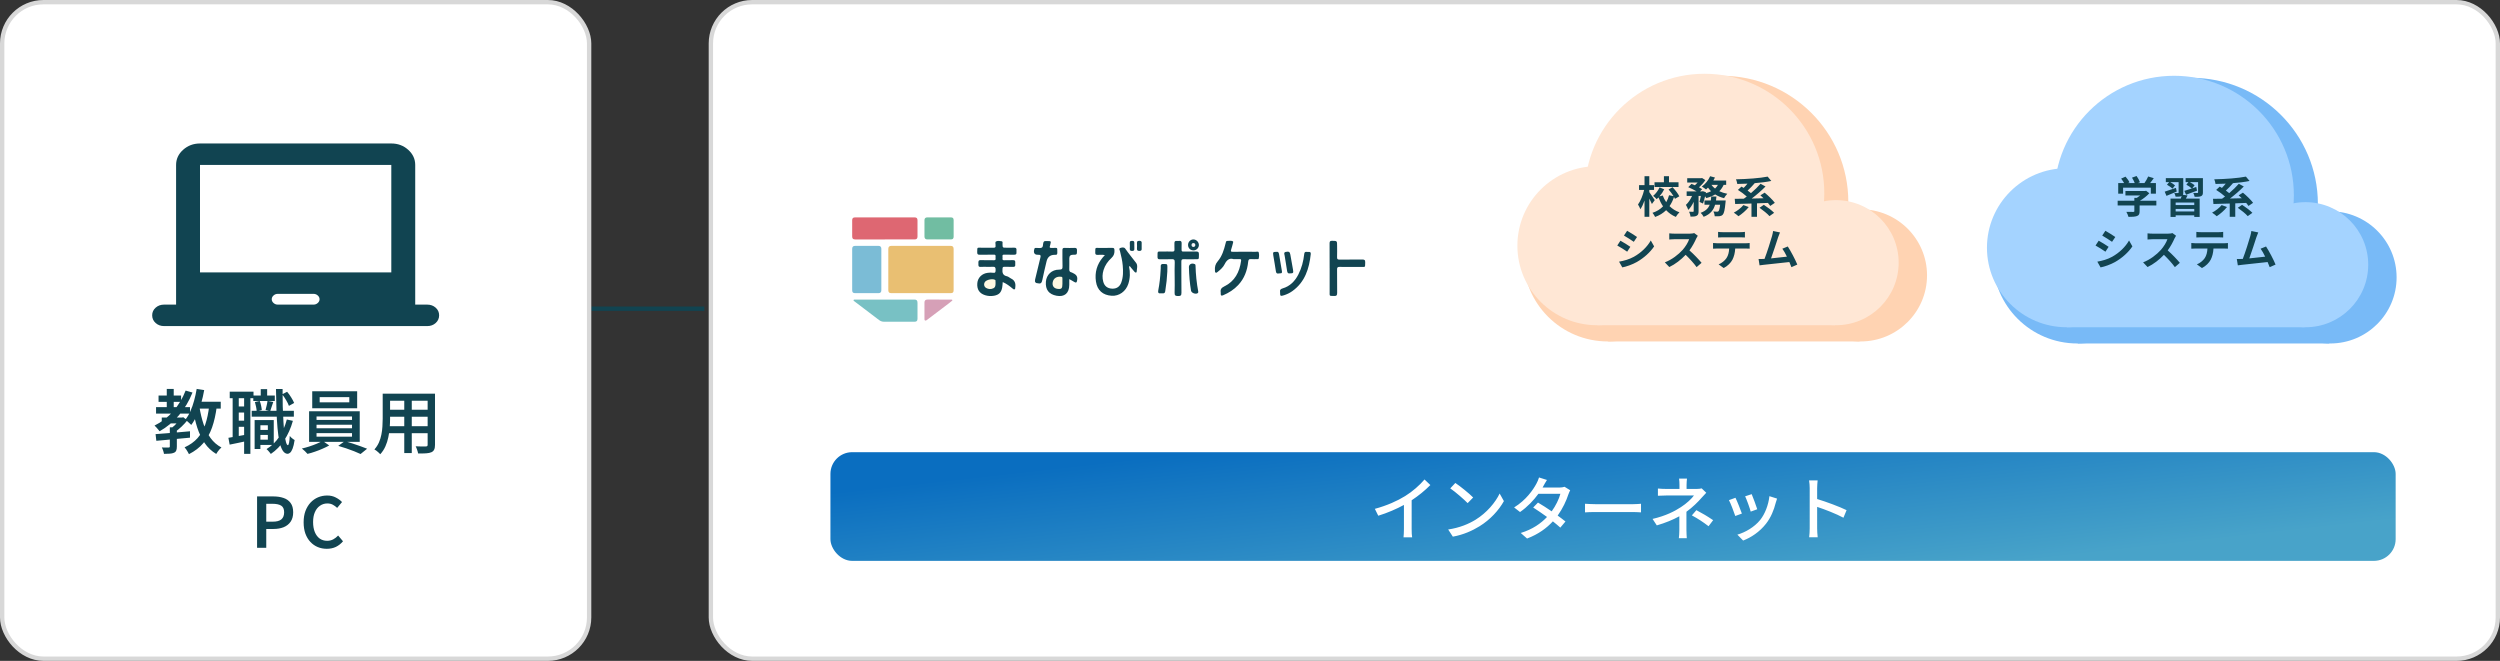 <svg width="575" height="152" viewBox="0 0 575 152" fill="none" xmlns="http://www.w3.org/2000/svg">
<rect x="0" y="0" width="575" height="152" fill="#333333" stroke="none"/>
<path d="M136 71H162" stroke="#114451"/>
<rect x="0.5" y="0.5" width="135" height="151" rx="9.5" fill="white" stroke="#D8D8D8"/>
<path d="M37.75 75C36.971 75 36.318 74.763 35.792 74.288C35.266 73.814 35.002 73.228 35 72.529C34.998 71.831 35.262 71.245 35.792 70.77C36.322 70.296 36.974 70.059 37.75 70.059H40.5V37.941C40.5 36.582 41.039 35.419 42.117 34.453C43.195 33.486 44.489 33.002 46 33H90C91.513 33 92.808 33.484 93.886 34.453C94.964 35.421 95.502 36.584 95.5 37.941V70.059H98.25C99.029 70.059 99.683 70.296 100.211 70.77C100.739 71.245 101.002 71.831 101 72.529C100.998 73.228 100.734 73.815 100.208 74.291C99.682 74.767 99.029 75.003 98.25 75H37.75ZM63.875 70.059H72.125C72.492 70.059 72.812 69.935 73.088 69.688C73.362 69.441 73.5 69.153 73.5 68.823C73.5 68.494 73.362 68.206 73.088 67.959C72.812 67.712 72.492 67.588 72.125 67.588H63.875C63.508 67.588 63.188 67.712 62.913 67.959C62.638 68.206 62.5 68.494 62.5 68.823C62.5 69.153 62.638 69.441 62.913 69.688C63.188 69.935 63.508 70.059 63.875 70.059ZM46 62.647H90V37.941H46V62.647Z" fill="#114451"/>
<path d="M37.204 96.04H41.828V97.384H37.204V96.04ZM36.468 90.968H41.652V92.424H36.468V90.968ZM35.892 93.64H43.7V95.128H35.892V93.64ZM38.356 89.448H39.956V94.392H38.356V89.448ZM42.692 89.832L44.276 90.28C43.487 92.264 42.441 94.013 41.14 95.528C39.849 97.032 38.372 98.253 36.708 99.192C36.633 99.075 36.521 98.936 36.372 98.776C36.233 98.605 36.089 98.44 35.94 98.28C35.791 98.12 35.657 97.987 35.54 97.88C37.183 97.069 38.612 95.976 39.828 94.6C41.044 93.213 41.999 91.624 42.692 89.832ZM39.06 98.28H40.676V102.728C40.676 103.112 40.628 103.411 40.532 103.624C40.447 103.848 40.271 104.019 40.004 104.136C39.737 104.253 39.417 104.323 39.044 104.344C38.671 104.376 38.228 104.392 37.716 104.392C37.684 104.168 37.62 103.917 37.524 103.64C37.439 103.363 37.337 103.123 37.22 102.92C37.561 102.931 37.881 102.936 38.18 102.936C38.489 102.936 38.692 102.936 38.788 102.936C38.905 102.925 38.98 102.904 39.012 102.872C39.044 102.84 39.06 102.781 39.06 102.696V98.28ZM41.476 96.04H41.828L42.148 95.96L43.092 96.68C42.708 97.16 42.26 97.645 41.748 98.136C41.236 98.616 40.74 99.021 40.26 99.352C40.164 99.213 40.031 99.059 39.86 98.888C39.689 98.717 39.545 98.579 39.428 98.472C39.684 98.28 39.94 98.061 40.196 97.816C40.452 97.56 40.692 97.299 40.916 97.032C41.151 96.765 41.337 96.525 41.476 96.312V96.04ZM35.78 99.848C36.452 99.795 37.22 99.736 38.084 99.672C38.948 99.597 39.86 99.523 40.82 99.448C41.78 99.363 42.74 99.277 43.7 99.192V100.664C42.783 100.749 41.86 100.835 40.932 100.92C40.004 101.005 39.113 101.091 38.26 101.176C37.417 101.251 36.649 101.32 35.956 101.384L35.78 99.848ZM44.948 92.392H50.772V93.976H44.948V92.392ZM45.236 89.448L46.964 89.72C46.783 90.765 46.548 91.784 46.26 92.776C45.983 93.757 45.652 94.675 45.268 95.528C44.895 96.371 44.468 97.107 43.988 97.736C43.892 97.629 43.759 97.501 43.588 97.352C43.428 97.192 43.257 97.037 43.076 96.888C42.895 96.739 42.74 96.621 42.612 96.536C43.06 95.992 43.449 95.347 43.78 94.6C44.121 93.843 44.409 93.027 44.644 92.152C44.889 91.267 45.087 90.365 45.236 89.448ZM48.116 93.336L49.86 93.496C49.625 95.32 49.263 96.931 48.772 98.328C48.281 99.715 47.609 100.915 46.756 101.928C45.903 102.931 44.804 103.773 43.46 104.456C43.396 104.317 43.305 104.147 43.188 103.944C43.071 103.752 42.948 103.555 42.82 103.352C42.692 103.16 42.569 103.005 42.452 102.888C43.679 102.333 44.676 101.624 45.444 100.76C46.212 99.885 46.804 98.835 47.22 97.608C47.636 96.371 47.935 94.947 48.116 93.336ZM45.876 93.64C46.1 95.037 46.415 96.344 46.82 97.56C47.236 98.776 47.775 99.843 48.436 100.76C49.108 101.677 49.94 102.397 50.932 102.92C50.804 103.027 50.66 103.165 50.5 103.336C50.351 103.517 50.207 103.699 50.068 103.88C49.929 104.072 49.817 104.248 49.732 104.408C48.665 103.768 47.78 102.936 47.076 101.912C46.372 100.877 45.801 99.688 45.364 98.344C44.937 96.989 44.591 95.507 44.324 93.896L45.876 93.64ZM59.22 98.888H62.212V100.04H59.22V98.888ZM58.26 90.968H63.204V92.232H58.26V90.968ZM57.892 94.488H67.588V95.832H57.892V94.488ZM59.572 96.616H62.964V102.328H59.572V101.128H61.604V97.816H59.572V96.616ZM58.564 96.616H59.892V103.272H58.564V96.616ZM59.972 89.496H61.444V91.832H59.972V89.496ZM65.972 96.488L67.364 96.792C66.895 98.477 66.233 99.965 65.38 101.256C64.527 102.536 63.497 103.587 62.292 104.408C62.239 104.312 62.148 104.195 62.02 104.056C61.903 103.917 61.78 103.773 61.652 103.624C61.524 103.485 61.407 103.373 61.3 103.288C62.463 102.584 63.433 101.651 64.212 100.488C64.991 99.325 65.577 97.992 65.972 96.488ZM58.628 92.472L59.732 92.216C59.871 92.536 59.977 92.893 60.052 93.288C60.137 93.683 60.191 94.024 60.212 94.312L59.028 94.6C59.028 94.312 58.985 93.971 58.9 93.576C58.825 93.181 58.735 92.813 58.628 92.472ZM64.9 90.696L66.036 90.104C66.367 90.488 66.681 90.925 66.98 91.416C67.279 91.896 67.503 92.317 67.652 92.68L66.452 93.352C66.324 92.979 66.111 92.541 65.812 92.04C65.524 91.539 65.22 91.091 64.9 90.696ZM61.524 92.2L62.852 92.456C62.724 92.829 62.596 93.208 62.468 93.592C62.351 93.965 62.244 94.285 62.148 94.552L61.076 94.296C61.161 93.997 61.247 93.651 61.332 93.256C61.428 92.861 61.492 92.509 61.524 92.2ZM52.836 90.088H58.308V91.592H52.836V90.088ZM54.18 93.48H57.012V94.888H54.18V93.48ZM54.18 96.76H57.012V98.168H54.18V96.76ZM53.508 90.888H54.916V100.984H53.508V90.888ZM56.148 90.872H57.588V104.392H56.148V90.872ZM52.532 100.696C53.097 100.6 53.769 100.483 54.548 100.344C55.327 100.205 56.121 100.061 56.932 99.912L57.06 101.368C56.324 101.528 55.588 101.688 54.852 101.848C54.116 101.997 53.439 102.136 52.82 102.264L52.532 100.696ZM63.476 89.464H64.996C64.985 90.84 64.996 92.163 65.028 93.432C65.071 94.701 65.124 95.88 65.188 96.968C65.252 98.045 65.332 98.989 65.428 99.8C65.535 100.611 65.652 101.245 65.78 101.704C65.908 102.152 66.052 102.381 66.212 102.392C66.319 102.392 66.409 102.205 66.484 101.832C66.559 101.459 66.612 100.936 66.644 100.264C66.729 100.371 66.841 100.493 66.98 100.632C67.129 100.76 67.273 100.877 67.412 100.984C67.561 101.08 67.679 101.155 67.764 101.208C67.636 102.061 67.481 102.717 67.3 103.176C67.119 103.635 66.927 103.949 66.724 104.12C66.521 104.291 66.329 104.376 66.148 104.376C65.711 104.365 65.337 104.12 65.028 103.64C64.729 103.171 64.479 102.499 64.276 101.624C64.084 100.739 63.935 99.683 63.828 98.456C63.721 97.229 63.641 95.859 63.588 94.344C63.535 92.829 63.497 91.203 63.476 89.464ZM73.524 91.336V92.536H80.34V91.336H73.524ZM71.812 89.992H82.148V93.896H71.812V89.992ZM72.804 97.688V98.504H80.964V97.688H72.804ZM72.804 99.624V100.44H80.964V99.624H72.804ZM72.804 95.784V96.584H80.964V95.784H72.804ZM71.092 94.584H82.74V101.624H71.092V94.584ZM74.18 101.384L75.716 102.456C75.289 102.701 74.788 102.947 74.212 103.192C73.647 103.448 73.06 103.677 72.452 103.88C71.855 104.093 71.279 104.264 70.724 104.392C70.575 104.211 70.372 103.997 70.116 103.752C69.86 103.517 69.631 103.32 69.428 103.16C69.993 103.032 70.575 102.872 71.172 102.68C71.78 102.477 72.351 102.264 72.884 102.04C73.417 101.816 73.849 101.597 74.18 101.384ZM77.796 102.552L79.3 101.464C79.865 101.613 80.463 101.795 81.092 102.008C81.721 102.211 82.329 102.419 82.916 102.632C83.503 102.835 84.009 103.027 84.436 103.208L82.932 104.424C82.527 104.232 82.031 104.019 81.444 103.784C80.857 103.56 80.244 103.336 79.604 103.112C78.964 102.899 78.361 102.712 77.796 102.552ZM88.996 90.536H98.98V92.168H88.996V90.536ZM88.996 94.232H98.996V95.848H88.996V94.232ZM88.948 98.024H99.044V99.64H88.948V98.024ZM88.02 90.536H89.716V96.312C89.716 96.931 89.689 97.608 89.636 98.344C89.583 99.069 89.476 99.805 89.316 100.552C89.167 101.288 88.943 101.992 88.644 102.664C88.345 103.336 87.951 103.939 87.46 104.472C87.375 104.365 87.247 104.237 87.076 104.088C86.905 103.939 86.735 103.795 86.564 103.656C86.393 103.528 86.244 103.432 86.116 103.368C86.553 102.877 86.9 102.344 87.156 101.768C87.412 101.181 87.599 100.579 87.716 99.96C87.844 99.331 87.924 98.707 87.956 98.088C87.999 97.459 88.02 96.861 88.02 96.296V90.536ZM98.356 90.536H100.052V102.312C100.052 102.781 99.988 103.144 99.86 103.4C99.743 103.667 99.535 103.869 99.236 104.008C98.927 104.147 98.521 104.232 98.02 104.264C97.529 104.296 96.911 104.307 96.164 104.296C96.132 104.072 96.057 103.795 95.94 103.464C95.833 103.144 95.721 102.872 95.604 102.648C95.935 102.669 96.26 102.68 96.58 102.68C96.9 102.68 97.183 102.68 97.428 102.68C97.673 102.68 97.844 102.68 97.94 102.68C98.089 102.68 98.196 102.653 98.26 102.6C98.324 102.536 98.356 102.435 98.356 102.296V90.536ZM92.98 91.176H94.708V104.2H92.98V91.176ZM59.127 126V114.176H62.855C63.741 114.176 64.525 114.293 65.207 114.528C65.89 114.752 66.429 115.131 66.823 115.664C67.229 116.197 67.431 116.917 67.431 117.824C67.431 118.699 67.234 119.424 66.839 120C66.445 120.565 65.906 120.987 65.223 121.264C64.541 121.531 63.773 121.664 62.919 121.664H61.239V126H59.127ZM61.239 119.984H62.759C63.634 119.984 64.285 119.808 64.711 119.456C65.138 119.093 65.351 118.549 65.351 117.824C65.351 117.099 65.127 116.592 64.679 116.304C64.231 116.016 63.565 115.872 62.679 115.872H61.239V119.984ZM75.163 126.224C74.416 126.224 73.723 126.091 73.083 125.824C72.443 125.557 71.877 125.163 71.387 124.64C70.896 124.117 70.512 123.477 70.235 122.72C69.968 121.963 69.835 121.099 69.835 120.128C69.835 119.157 69.973 118.293 70.251 117.536C70.539 116.779 70.928 116.133 71.419 115.6C71.92 115.067 72.496 114.661 73.147 114.384C73.808 114.107 74.512 113.968 75.259 113.968C76.005 113.968 76.667 114.123 77.243 114.432C77.819 114.731 78.293 115.077 78.667 115.472L77.547 116.816C77.237 116.517 76.901 116.272 76.539 116.08C76.176 115.888 75.76 115.792 75.291 115.792C74.661 115.792 74.096 115.968 73.595 116.32C73.093 116.661 72.704 117.152 72.427 117.792C72.149 118.421 72.011 119.179 72.011 120.064C72.011 120.96 72.144 121.733 72.411 122.384C72.677 123.024 73.051 123.52 73.531 123.872C74.021 124.213 74.592 124.384 75.243 124.384C75.765 124.384 76.235 124.272 76.651 124.048C77.067 123.824 77.44 123.531 77.771 123.168L78.891 124.496C78.411 125.061 77.861 125.493 77.243 125.792C76.624 126.08 75.931 126.224 75.163 126.224Z" fill="#114451"/>
<rect x="163.5" y="0.5" width="411" height="151" rx="9.5" fill="white" stroke="#D8D8D8"/>
<path d="M211.815 67.422C209.538 67.422 207.261 67.422 204.981 67.422C204.512 67.422 204.309 67.212 204.309 66.726C204.309 63.571 204.309 60.416 204.309 57.261C204.309 56.779 204.528 56.549 205.005 56.549C209.55 56.549 214.096 56.549 218.645 56.549C219.121 56.549 219.333 56.767 219.333 57.261C219.333 60.425 219.333 63.588 219.333 66.756C219.333 67.229 219.142 67.426 218.673 67.426C216.389 67.426 214.1 67.426 211.815 67.426V67.422Z" fill="#E9BF72"/>
<path d="M203.49 55.07C201.23 55.07 198.969 55.07 196.705 55.07C196.179 55.07 196 54.881 196 54.332C196 53.113 196 51.894 196 50.67C196 50.201 196.2 50 196.66 50C201.225 50 205.791 50 210.357 50C210.833 50 211.025 50.197 211.025 50.691C211.025 51.927 211.025 53.168 211.025 54.404C211.025 54.856 210.821 55.066 210.377 55.066C208.08 55.066 205.787 55.066 203.49 55.066V55.07Z" fill="#DE6772"/>
<path d="M196 61.979C196 60.395 196 58.816 196 57.232C196 56.779 196.22 56.549 196.664 56.549C198.46 56.549 200.256 56.549 202.052 56.549C202.48 56.549 202.708 56.788 202.708 57.219C202.708 60.404 202.708 63.584 202.708 66.768C202.708 67.2 202.488 67.422 202.077 67.422C200.264 67.422 198.448 67.422 196.635 67.422C196.195 67.422 196 67.216 196 66.751C196 65.159 196 63.567 196 61.979Z" fill="#7BBCD6"/>
<path d="M203.539 68.901C205.791 68.901 208.043 68.901 210.296 68.901C210.825 68.901 211.025 69.106 211.025 69.651C211.025 70.87 211.025 72.089 211.025 73.313C211.025 73.786 210.821 74 210.369 74C208.023 74 205.677 74 203.327 74C202.908 74 202.529 73.87 202.195 73.619C200.301 72.186 198.407 70.744 196.517 69.307C196.424 69.236 196.277 69.173 196.322 69.031C196.367 68.871 196.529 68.905 196.652 68.905C198.949 68.905 201.242 68.905 203.539 68.905V68.901Z" fill="#78C1C4"/>
<path d="M216.006 50C216.91 50 217.81 50 218.714 50C219.15 50 219.337 50.193 219.337 50.649C219.337 51.906 219.337 53.159 219.337 54.416C219.337 54.869 219.146 55.066 218.71 55.066C216.898 55.066 215.081 55.066 213.269 55.066C212.857 55.066 212.629 54.839 212.629 54.412C212.625 53.147 212.625 51.881 212.629 50.62C212.629 50.226 212.866 50.004 213.248 50C214.169 50 215.089 50 216.01 50H216.006Z" fill="#71BDA2"/>
<path d="M216.002 68.901C216.885 68.901 217.773 68.901 218.657 68.901C218.735 68.901 218.816 68.892 218.889 68.909C219.064 68.947 219.101 69.064 218.967 69.186C218.73 69.391 218.482 69.58 218.234 69.768C216.543 71.05 214.849 72.332 213.159 73.615C213.033 73.711 212.898 73.778 212.756 73.703C212.629 73.635 212.625 73.485 212.625 73.351C212.625 72.085 212.621 70.824 212.625 69.559C212.625 69.131 212.87 68.901 213.297 68.897C214.201 68.897 215.102 68.897 216.006 68.897L216.002 68.901Z" fill="#D6A0B7"/>
<path d="M230.631 64.879C230.591 65.314 230.578 65.708 230.509 66.094C230.297 67.271 229.768 67.811 228.623 68.021C227.927 68.147 227.235 68.105 226.558 67.891C225.247 67.472 224.656 66.542 224.783 65.109C224.893 63.86 225.87 62.892 227.202 62.746C227.589 62.704 227.988 62.666 228.367 62.733C228.929 62.83 228.99 62.591 228.994 62.096C229.002 61.547 228.896 61.317 228.302 61.359C227.402 61.418 226.497 61.33 225.597 61.388C224.889 61.434 225.06 60.965 225.035 60.571C225.011 60.136 225.003 59.796 225.618 59.83C226.599 59.884 227.585 59.817 228.566 59.855C229.169 59.876 228.949 59.453 228.97 59.172C228.99 58.874 229.084 58.543 228.554 58.569C227.491 58.61 226.424 58.56 225.357 58.589C224.909 58.602 224.742 58.485 224.758 57.994C224.803 56.809 224.644 56.98 225.732 56.972C226.652 56.964 227.577 56.955 228.497 56.98C228.872 56.989 229.039 56.88 228.974 56.486C228.974 56.465 228.974 56.444 228.974 56.423C229.023 56.121 228.807 55.703 229.092 55.539C229.462 55.325 229.935 55.422 230.354 55.489C230.705 55.543 230.574 55.887 230.578 56.117C230.595 56.972 230.591 56.972 231.425 56.972C232 56.972 232.578 57.006 233.148 56.964C233.686 56.922 233.853 57.148 233.788 57.655C233.776 57.76 233.776 57.869 233.788 57.969C233.845 58.426 233.682 58.614 233.205 58.589C232.468 58.552 231.727 58.61 230.994 58.569C230.387 58.535 230.611 58.967 230.595 59.243C230.578 59.528 230.456 59.892 230.994 59.855C231.625 59.809 232.264 59.88 232.9 59.834C233.413 59.796 233.568 60.006 233.507 60.487C233.494 60.592 233.494 60.701 233.507 60.802C233.56 61.233 233.405 61.409 232.961 61.384C232.305 61.351 231.649 61.392 230.994 61.367C230.664 61.355 230.607 61.48 230.578 61.795C230.493 62.662 230.595 63.341 231.605 63.542C231.926 63.605 232.199 63.902 232.517 64.049C233.401 64.46 233.649 65.176 233.511 66.106C233.486 66.27 233.531 66.471 233.348 66.546C233.177 66.617 233.042 66.487 232.912 66.379C232.216 65.8 231.503 65.243 230.635 64.879H230.631Z" fill="#114451"/>
<path d="M259.671 61.25C259.972 62.608 259.939 63.953 259.516 65.276C258.954 67.028 257.382 68.142 255.679 68.025C253.643 67.887 252.368 66.776 252.067 64.749C251.757 62.662 252.299 60.789 253.659 59.184C253.793 59.029 253.936 58.883 254.123 58.677C253.525 58.547 252.983 58.614 252.445 58.623C252.054 58.627 251.896 58.522 251.908 58.091C251.936 56.8 251.818 57.035 252.897 57.022C253.883 57.01 254.865 57.031 255.85 57.014C256.192 57.01 256.302 57.123 256.323 57.483C256.372 58.217 256.225 58.795 255.647 59.323C254.816 60.081 254.156 60.994 253.814 62.117C253.541 63.006 253.504 63.902 253.749 64.795C254.022 65.809 254.722 66.341 255.781 66.391C256.787 66.437 257.524 65.964 257.887 64.992C258.363 63.718 258.343 62.39 258.229 61.062C258.135 59.951 257.87 58.866 257.602 57.785C257.54 57.533 257.268 57.161 257.675 57.031C258.041 56.913 258.538 56.792 258.815 57.194C259.593 58.334 260.489 59.377 261.312 60.475C261.74 61.045 261.471 61.82 261.434 62.499C261.418 62.779 261.129 62.721 260.97 62.549C260.689 62.243 260.436 61.912 260.159 61.598C260.033 61.451 259.976 61.196 259.675 61.254L259.671 61.25Z" fill="#114451"/>
<path d="M283.7 59.599C282.808 59.293 282.153 59.775 281.664 60.772C281.314 61.489 280.699 62.021 280.084 62.52C279.941 62.637 279.774 62.796 279.595 62.7C279.42 62.603 279.448 62.377 279.436 62.184C279.379 61.409 279.509 60.764 280.063 60.119C281.065 58.946 281.525 57.462 281.888 55.958C281.949 55.707 281.965 55.409 282.283 55.409C282.706 55.409 283.146 55.292 283.55 55.493C283.692 55.564 283.623 55.757 283.586 55.9C283.452 56.386 283.342 56.876 283.179 57.349C283.04 57.756 283.057 57.923 283.558 57.915C285.301 57.886 287.044 57.898 288.783 57.911C289.032 57.911 289.427 57.76 289.504 58.062C289.622 58.518 289.618 59.021 289.492 59.494C289.451 59.65 289.243 59.599 289.105 59.599C288.653 59.599 288.201 59.637 287.753 59.591C287.272 59.545 287.13 59.729 287.081 60.207C286.873 62.226 286.193 64.053 284.808 65.54C283.818 66.609 282.617 67.363 281.297 67.92C280.947 68.067 280.739 68.008 280.768 67.564C280.776 67.46 280.784 67.351 280.768 67.25C280.646 66.542 280.935 66.19 281.578 65.876C283.985 64.711 285.101 62.599 285.452 59.98C285.488 59.712 285.427 59.591 285.142 59.599C284.731 59.616 284.323 59.599 283.712 59.599H283.7Z" fill="#114451"/>
<path d="M245.933 64.191C245.933 64.719 245.933 65.134 245.933 65.549C245.913 67.443 244.825 68.365 243.013 68.021C241.225 67.686 240.418 66.626 240.553 64.799C240.671 63.203 241.905 62.004 243.575 62.017C244.259 62.021 244.414 61.845 244.381 61.166C244.32 59.968 244.381 58.765 244.357 57.563C244.349 57.161 244.446 56.997 244.866 57.014C245.623 57.043 246.385 57.043 247.143 57.014C247.566 56.997 247.717 57.14 247.709 57.592C247.696 58.594 247.721 58.594 246.756 58.594C246.213 58.594 245.941 58.871 245.941 59.427C245.941 60.249 245.961 61.074 245.933 61.895C245.921 62.281 245.99 62.545 246.397 62.633C246.536 62.662 246.658 62.746 246.788 62.809C247.688 63.232 247.92 63.714 247.696 64.69C247.611 65.067 247.395 65.021 247.147 64.883C246.776 64.673 246.405 64.464 245.941 64.195L245.933 64.191Z" fill="#114451"/>
<path d="M270.174 63.802C270.174 62.662 270.126 61.522 270.191 60.387C270.231 59.704 269.991 59.578 269.401 59.612C268.521 59.662 267.637 59.612 266.757 59.633C266.362 59.641 266.22 59.503 266.228 59.084C266.26 57.642 266.085 57.873 267.385 57.856C268.122 57.848 268.863 57.827 269.596 57.864C270.044 57.89 270.162 57.722 270.13 57.295C270.097 56.855 270.134 56.411 270.117 55.967C270.101 55.568 270.244 55.367 270.651 55.409C270.793 55.426 270.94 55.43 271.079 55.409C271.616 55.325 271.828 55.543 271.775 56.105C271.734 56.545 271.787 56.989 271.763 57.433C271.742 57.768 271.861 57.869 272.182 57.86C273.143 57.844 274.109 57.873 275.07 57.848C275.559 57.835 275.775 57.965 275.754 58.518C275.705 59.725 275.909 59.62 274.655 59.624C273.856 59.624 273.054 59.649 272.256 59.616C271.816 59.595 271.706 59.754 271.71 60.19C271.73 62.57 271.698 64.954 271.734 67.334C271.747 67.983 271.514 68.096 270.956 68.088C270.419 68.08 270.126 68.017 270.158 67.346C270.211 66.169 270.174 64.987 270.174 63.806V63.802Z" fill="#114451"/>
<path d="M305.812 61.673C305.812 59.775 305.828 57.881 305.804 55.983C305.795 55.501 305.946 55.376 306.398 55.384C307.534 55.405 307.534 55.384 307.534 56.549C307.534 57.412 307.559 58.279 307.526 59.138C307.51 59.578 307.632 59.712 308.068 59.708C309.807 59.683 311.55 59.717 313.293 59.687C313.815 59.679 314.023 59.792 313.998 60.374C313.945 61.552 314.108 61.388 313.021 61.392C311.383 61.401 309.742 61.413 308.105 61.384C307.632 61.376 307.522 61.527 307.526 61.992C307.551 63.781 307.518 65.574 307.547 67.363C307.555 67.916 307.4 68.101 306.854 68.075C305.681 68.025 305.816 68.21 305.816 66.982C305.812 65.214 305.816 63.441 305.816 61.673H305.812Z" fill="#114451"/>
<path d="M238.822 65.168C238.181 65.168 237.931 64.876 238.072 64.292C238.472 62.62 238.863 60.944 239.282 59.281C239.404 58.791 239.384 58.564 238.789 58.598C237.93 58.648 237.628 58.154 237.897 57.265C237.938 57.136 237.991 57.035 238.138 57.026C238.219 57.022 238.3 57.018 238.382 57.018C238.789 57.01 239.258 57.127 239.592 56.964C239.962 56.779 239.848 56.218 239.966 55.828C240.044 55.577 240.186 55.434 240.455 55.447C240.659 55.455 240.862 55.447 241.07 55.447C241.734 55.455 241.762 55.497 241.583 56.189C241.551 56.31 241.538 56.44 241.494 56.553C241.339 56.926 241.465 57.06 241.836 57.018C241.958 57.006 242.08 57.014 242.202 57.018C243.306 57.047 243.151 56.792 243.184 58.078C243.196 58.489 243.074 58.673 242.667 58.61C242.626 58.606 242.585 58.61 242.544 58.61C241.548 58.616 240.934 59.124 240.703 60.136C240.382 61.543 240.019 62.947 239.742 64.367C239.616 65.013 239.38 65.327 238.822 65.168Z" fill="#114451"/>
<path d="M294.416 67.141C294.33 66.71 294.505 66.475 295.015 66.328C296.689 65.842 297.837 64.673 298.627 63.123C299.377 61.656 299.792 60.073 299.971 58.43C300.053 57.672 300.586 58.003 300.949 57.944C301.279 57.894 301.523 58.007 301.478 58.422C301.112 61.816 300.13 64.883 297.242 66.953C296.652 67.376 296.004 67.69 295.316 67.908C294.473 68.176 294.412 68.126 294.416 67.137V67.141Z" fill="#114451"/>
<path d="M273.445 61.455C273.445 60.814 274.035 60.416 274.781 60.739C274.948 60.81 274.968 60.944 274.972 61.095C275.021 63.098 275.225 65.084 275.595 67.053C275.62 67.183 275.608 67.305 275.502 67.397C275.074 67.765 274.031 67.409 273.938 66.852C273.64 65.126 273.502 63.387 273.449 61.455H273.445Z" fill="#114451"/>
<path d="M268.484 62.478C268.431 63.776 268.264 65.385 268.004 66.986C267.951 67.313 267.812 67.48 267.486 67.472C267.323 67.468 267.156 67.455 266.994 67.472C266.464 67.543 266.293 67.321 266.399 66.789C266.696 65.26 266.867 63.714 266.941 62.155C266.953 61.925 266.989 61.69 266.969 61.464C266.92 60.915 267.071 60.659 267.678 60.714C268.586 60.789 268.517 60.5 268.484 62.478Z" fill="#114451"/>
<path d="M296.676 62.876C296.257 62.964 296.09 62.75 296.025 62.272C295.87 61.108 295.634 59.955 295.467 58.795C295.422 58.497 295.182 58.049 295.731 57.936C296.452 57.785 296.668 57.927 296.778 58.56C296.982 59.717 297.19 60.873 297.393 62.025C297.528 62.783 297.446 62.88 296.672 62.88L296.676 62.876Z" fill="#114451"/>
<path d="M293.557 57.927C293.903 57.844 294.102 57.999 294.172 58.426C294.371 59.687 294.611 60.944 294.815 62.205C294.86 62.474 294.966 62.88 294.505 62.859C294.127 62.842 293.565 63.182 293.455 62.398C293.28 61.175 293.051 59.959 292.856 58.736C292.738 57.999 292.807 57.923 293.557 57.927Z" fill="#114451"/>
<path d="M274.5 57.592C273.783 57.592 273.249 57.056 273.253 56.335C273.253 55.623 273.82 55.057 274.508 55.07C275.172 55.082 275.758 55.698 275.746 56.377C275.734 57.031 275.16 57.592 274.504 57.596L274.5 57.592Z" fill="#114451"/>
<path d="M262.583 56.541C262.583 56.729 262.566 56.922 262.583 57.106C262.623 57.517 262.517 57.718 262.057 57.714C261.626 57.714 261.471 57.567 261.503 57.131C261.532 56.775 261.52 56.415 261.503 56.059C261.487 55.665 261.499 55.384 262.033 55.384C262.534 55.384 262.627 55.606 262.583 56.033C262.566 56.201 262.583 56.369 262.583 56.536V56.541Z" fill="#114451"/>
<path d="M260.897 56.608C260.897 56.775 260.884 56.943 260.897 57.11C260.929 57.496 260.864 57.722 260.387 57.722C259.939 57.722 259.821 57.55 259.854 57.131C259.882 56.779 259.87 56.423 259.854 56.067C259.842 55.69 259.817 55.392 260.363 55.392C260.884 55.392 260.925 55.644 260.892 56.046C260.876 56.235 260.892 56.423 260.892 56.612L260.897 56.608Z" fill="#114451"/>
<path d="M228.978 64.987C228.978 65.536 228.994 66.056 228.477 66.303C227.927 66.567 227.349 66.534 226.823 66.236C226.306 65.947 226.204 65.297 226.554 64.824C226.929 64.317 228.314 64.036 228.835 64.359C229.128 64.539 228.876 64.832 228.982 64.987H228.978Z" fill="#FFF9E2"/>
<path d="M244.357 64.858C244.357 65.004 244.357 65.151 244.357 65.297C244.349 66.303 244.165 66.521 243.367 66.454C242.451 66.383 241.99 65.83 242.113 64.979C242.259 63.986 243.094 63.508 244.133 63.663C244.316 63.689 244.357 63.81 244.357 63.974C244.357 64.267 244.357 64.56 244.357 64.853V64.858Z" fill="#FFF9E2"/>
<path d="M274.932 56.348C274.899 56.608 274.777 56.788 274.504 56.796C274.239 56.804 274.064 56.641 274.052 56.381C274.04 56.092 274.202 55.895 274.5 55.904C274.76 55.908 274.903 56.084 274.927 56.348H274.932Z" fill="#F6F6F7"/>
<rect x="191" y="104" width="360" height="25" rx="5" fill="url(#paint0_linear_227_58)"/>
<path d="M316.216 117.032C319.016 116.28 321.416 115.192 323.192 114.088C324.856 113.064 326.552 111.576 327.64 110.28L328.984 111.56C327.768 112.792 326.264 114.024 324.68 115.064V121.704C324.68 122.36 324.712 123.24 324.792 123.592H322.808C322.856 123.24 322.904 122.36 322.904 121.704V116.136C321.224 117.048 319.112 117.976 317 118.616L316.216 117.032ZM334.728 111.08C335.848 111.832 337.928 113.496 338.824 114.424L337.56 115.72C336.728 114.872 334.744 113.128 333.56 112.328L334.728 111.08ZM333.08 121.784C335.752 121.384 337.832 120.488 339.368 119.544C341.944 117.96 343.944 115.56 344.92 113.512L345.896 115.256C344.744 117.336 342.776 119.512 340.28 121.048C338.664 122.04 336.632 122.984 334.152 123.432L333.08 121.784ZM355.8 110.392C355.48 110.872 355.144 111.496 354.968 111.816C354.904 111.928 354.856 112.024 354.792 112.136H358.648C359.096 112.136 359.544 112.072 359.848 111.96L361.144 112.76C361 113.032 360.824 113.432 360.712 113.752C360.264 115.144 359.432 116.952 358.264 118.584C358.936 119.064 359.56 119.544 360.056 119.944L358.872 121.352C358.424 120.936 357.816 120.44 357.16 119.912C355.736 121.464 353.832 122.872 351.224 123.864L349.768 122.584C352.504 121.752 354.44 120.36 355.816 118.904C354.712 118.104 353.56 117.32 352.632 116.728L353.736 115.592C354.696 116.152 355.816 116.872 356.888 117.608C357.832 116.312 358.584 114.744 358.888 113.576H353.832C352.776 115.032 351.32 116.584 349.608 117.768L348.248 116.712C351.016 115 352.6 112.68 353.368 111.256C353.56 110.92 353.848 110.28 353.976 109.816L355.8 110.392ZM364.552 115.864C365.08 115.896 366.072 115.96 366.936 115.96H375.64C376.408 115.96 377.032 115.896 377.432 115.864V117.848C377.08 117.832 376.344 117.768 375.64 117.768H366.936C366.056 117.768 365.096 117.8 364.552 117.848V115.864ZM388.008 110.072C387.96 110.44 387.912 111.048 387.912 111.512V112.456H390.248C390.664 112.456 391.08 112.408 391.384 112.328L392.44 113.336C392.104 113.688 391.688 114.136 391.4 114.456C390.584 115.4 389.288 116.696 387.88 117.704V121.896C387.88 122.488 387.928 123.288 387.96 123.784H386.136C386.2 123.32 386.248 122.488 386.248 121.896V118.744C384.76 119.56 383.032 120.264 381.064 120.84L380.088 119.352C383.144 118.648 385.176 117.576 386.6 116.648C387.944 115.784 389.096 114.68 389.608 113.96H383.336C382.76 113.96 381.816 113.992 381.32 114.024V112.36C381.864 112.424 382.76 112.456 383.304 112.456H386.28V111.512C386.28 111.032 386.248 110.44 386.184 110.072H388.008ZM392.968 121.032C391.576 119.976 390.568 119.32 389.128 118.536L390.168 117.336C391.656 118.136 392.504 118.616 394.024 119.64L392.968 121.032ZM402.888 113.656C403.176 114.328 403.96 116.424 404.168 117.128L402.664 117.672C402.472 116.92 401.752 114.92 401.384 114.152L402.888 113.656ZM408.728 114.68C408.584 115.08 408.488 115.368 408.424 115.624C407.992 117.336 407.304 119.032 406.184 120.456C404.712 122.344 402.728 123.64 400.92 124.328L399.592 122.968C401.4 122.456 403.512 121.24 404.84 119.592C405.944 118.216 406.744 116.136 406.968 114.12L408.728 114.68ZM399.16 114.488C399.528 115.224 400.328 117.24 400.632 118.12L399.112 118.68C398.84 117.832 398.008 115.656 397.656 115.032L399.16 114.488ZM416.232 121.528V112.28C416.232 111.768 416.184 111.032 416.088 110.488H418.056C418.008 111.016 417.944 111.72 417.944 112.28V114.776C420.072 115.416 423.112 116.552 424.712 117.336L423.992 119.08C422.312 118.168 419.704 117.16 417.944 116.584V121.528C417.944 122.024 417.992 123 418.072 123.576H416.104C416.184 123.016 416.232 122.152 416.232 121.528Z" fill="white"/>
<path d="M389.212 59.21C389.212 69.882 380.523 78.534 369.804 78.534C359.085 78.534 350.396 69.882 350.396 59.21C350.396 48.538 359.085 39.886 369.804 39.886C380.523 39.886 389.212 48.538 389.212 59.21Z" fill="#FFD3B2"/>
<path d="M425.114 46.455C425.114 62.484 412.063 75.479 395.963 75.479C379.864 75.479 366.812 62.484 366.812 46.455C366.812 30.425 379.864 17.43 395.963 17.43C412.063 17.43 425.114 30.425 425.114 46.455Z" fill="#FFD3B2"/>
<path d="M443.218 63.334C443.218 71.729 436.383 78.534 427.952 78.534C419.521 78.534 412.686 71.729 412.686 63.334C412.686 54.94 419.521 48.135 427.952 48.135C436.383 48.135 443.218 54.94 443.218 63.334Z" fill="#FFD3B2"/>
<path d="M369.881 62.494H427.722V78.534H369.881V62.494Z" fill="#FFD3B2"/>
<path d="M385.671 56.511C385.671 66.613 377.462 74.803 367.335 74.803C357.209 74.803 349 66.613 349 56.511C349 46.409 357.209 38.22 367.335 38.22C377.462 38.22 385.671 46.409 385.671 56.511Z" fill="#FFE7D5"/>
<path d="M419.588 44.437C419.588 59.61 407.258 71.911 392.048 71.911C376.839 71.911 364.509 59.61 364.509 44.437C364.509 29.264 376.839 16.964 392.048 16.964C407.258 16.964 419.588 29.264 419.588 44.437Z" fill="#FFE7D5"/>
<path d="M436.691 60.415C436.691 68.361 430.234 74.803 422.269 74.803C414.304 74.803 407.847 68.361 407.847 60.415C407.847 52.469 414.304 46.028 422.269 46.028C430.234 46.028 436.691 52.469 436.691 60.415Z" fill="#FFE7D5"/>
<path d="M367.408 59.62H422.052V74.803H367.408V59.62Z" fill="#FFE7D5"/>
<path d="M497.212 59.676C497.212 70.348 488.523 79 477.804 79C467.085 79 458.396 70.348 458.396 59.676C458.396 49.003 467.085 40.352 477.804 40.352C488.523 40.352 497.212 49.003 497.212 59.676Z" fill="#78BAF7"/>
<path d="M533.114 46.92C533.114 62.95 520.063 75.945 503.963 75.945C487.864 75.945 474.812 62.95 474.812 46.92C474.812 30.891 487.864 17.896 503.963 17.896C520.063 17.896 533.114 30.891 533.114 46.92Z" fill="#78BAF7"/>
<path d="M551.218 63.8C551.218 72.195 544.383 79 535.952 79C527.521 79 520.686 72.195 520.686 63.8C520.686 55.406 527.521 48.601 535.952 48.601C544.383 48.601 551.218 55.406 551.218 63.8Z" fill="#78BAF7"/>
<path d="M477.881 62.96H535.722V79H477.881V62.96Z" fill="#78BAF7"/>
<path d="M493.671 56.977C493.671 67.079 485.462 75.268 475.335 75.268C465.209 75.268 457 67.079 457 56.977C457 46.875 465.209 38.685 475.335 38.685C485.462 38.685 493.671 46.875 493.671 56.977Z" fill="#A4D3FF"/>
<path d="M527.588 44.903C527.588 60.076 515.258 72.376 500.048 72.376C484.839 72.376 472.509 60.076 472.509 44.903C472.509 29.73 484.839 17.43 500.048 17.43C515.258 17.43 527.588 29.73 527.588 44.903Z" fill="#A4D3FF"/>
<path d="M544.691 60.881C544.691 68.827 538.234 75.268 530.269 75.268C522.304 75.268 515.847 68.827 515.847 60.881C515.847 52.935 522.304 46.494 530.269 46.494C538.234 46.494 544.691 52.935 544.691 60.881Z" fill="#A4D3FF"/>
<path d="M475.408 60.086H530.052V75.268H475.408V60.086Z" fill="#A4D3FF"/>
<path d="M386.06 41.92V43.01H380.54V41.92H382.7V40.53H383.87V41.92H386.06ZM380.59 46.03L379.94 46.92C379.81 46.6 379.57 46.12 379.34 45.67V49.86H378.24V46.12C377.97 46.9 377.64 47.62 377.28 48.12C377.18 47.79 376.92 47.33 376.74 47.04C377.33 46.24 377.88 44.87 378.15 43.68H376.98V42.58H378.24V40.53H379.34V42.58H380.43V43.68H379.34V44.19C379.62 44.56 380.41 45.75 380.59 46.03ZM386.24 45.15L385.24 45.73C385.18 45.6 385.11 45.45 385.02 45.3C384.77 46.07 384.43 46.78 383.99 47.41C384.62 48.03 385.38 48.53 386.27 48.83C386 49.08 385.62 49.56 385.44 49.89C384.57 49.53 383.83 49 383.21 48.34C382.54 49 381.71 49.53 380.68 49.9C380.56 49.63 380.27 49.18 380.07 48.95C381.09 48.62 381.89 48.1 382.5 47.46C382.08 46.85 381.74 46.16 381.46 45.41C381.32 45.55 381.17 45.68 381.03 45.8C380.86 45.58 380.48 45.24 380.22 45.05C380.82 44.57 381.38 43.8 381.7 43.1L382.77 43.54C382.48 44.12 382.09 44.7 381.67 45.17L382.43 44.96C382.63 45.51 382.9 46.03 383.23 46.5C383.52 46.01 383.74 45.47 383.88 44.9L384.91 45.11C384.6 44.6 384.17 44.04 383.77 43.58L384.69 43.06C385.29 43.69 385.96 44.54 386.24 45.15ZM394.68 46.1H396.91C396.91 46.1 396.89 46.41 396.87 46.55C396.71 48.28 396.53 49.05 396.24 49.37C396.02 49.6 395.81 49.68 395.51 49.72C395.26 49.75 394.85 49.76 394.39 49.74C394.38 49.41 394.25 48.95 394.07 48.64C394.43 48.68 394.77 48.69 394.93 48.69C395.07 48.69 395.15 48.67 395.25 48.58C395.39 48.45 395.52 48.02 395.63 47.09H394.47C394.13 48.28 393.42 49.25 391.84 49.87C391.71 49.59 391.4 49.17 391.15 48.95C392.35 48.51 392.93 47.87 393.24 47.09H392.03V46.1H393.49C393.54 45.81 393.57 45.52 393.59 45.21H394.78C394.75 45.51 394.72 45.81 394.68 46.1ZM395.12 42.52H393.63C393.85 42.83 394.13 43.12 394.46 43.37C394.73 43.13 394.95 42.84 395.12 42.52ZM397.02 42.52H396.44C396.18 43.09 395.85 43.57 395.44 43.98C395.99 44.24 396.61 44.44 397.28 44.57C397.02 44.81 396.69 45.28 396.53 45.58C395.77 45.39 395.09 45.09 394.49 44.72C393.9 45.08 393.21 45.35 392.45 45.56C392.39 45.45 392.29 45.3 392.17 45.14C392.03 45.76 391.86 46.36 391.68 46.81L390.88 46.44C390.99 46.07 391.11 45.57 391.2 45.06H390.67V48.58C390.67 49.12 390.59 49.44 390.24 49.62C389.9 49.81 389.45 49.83 388.83 49.83C388.8 49.5 388.64 49.02 388.49 48.7C388.86 48.71 389.26 48.71 389.39 48.71C389.51 48.7 389.55 48.68 389.55 48.56V46.42C389.2 47.16 388.78 47.83 388.3 48.27C388.2 47.93 387.94 47.44 387.76 47.12C388.31 46.63 388.83 45.85 389.18 45.06H387.93V44.02H390.22C389.66 43.68 388.91 43.3 388.29 43.05L389.04 42.29C389.28 42.38 389.56 42.49 389.83 42.61C390.05 42.42 390.27 42.2 390.46 41.98H388.06V40.98H391.29L391.47 40.94L392.23 41.42C391.89 41.98 391.33 42.59 390.77 43.07C391.06 43.22 391.31 43.37 391.5 43.51L391.01 44.02H391.49L391.65 43.97L392.37 44.21L392.33 44.44C392.77 44.32 393.19 44.17 393.55 43.98C393.29 43.73 393.05 43.45 392.84 43.15C392.69 43.31 392.54 43.45 392.39 43.58C392.16 43.39 391.7 43.07 391.42 42.91C392.2 42.35 392.94 41.45 393.33 40.53L394.44 40.83C394.33 41.07 394.21 41.3 394.07 41.53H397.02V42.52ZM400.98 47.17L402.21 47.62C401.59 48.41 400.63 49.23 399.85 49.73C399.6 49.5 399.08 49.1 398.78 48.91C399.59 48.49 400.46 47.81 400.98 47.17ZM408.21 46.65L407.15 47.37C407.02 47.16 406.83 46.92 406.62 46.67C405.78 46.7 404.94 46.74 404.11 46.77V49.87H402.84V46.81C401.44 46.86 400.13 46.89 399.09 46.92L398.99 45.73C399.6 45.72 400.31 45.71 401.08 45.7C401.3 45.55 401.53 45.38 401.76 45.2C401.21 44.7 400.4 44.1 399.72 43.68L400.54 42.92C400.7 43.01 400.86 43.11 401.04 43.22C401.33 42.92 401.65 42.58 401.92 42.24C401.12 42.28 400.32 42.3 399.57 42.31C399.54 42 399.4 41.52 399.28 41.24C401.85 41.19 404.78 40.98 406.56 40.62L407.4 41.62C406.28 41.86 404.93 42.02 403.54 42.13L403.57 42.15C403.07 42.74 402.48 43.35 401.95 43.83C402.23 44.03 402.5 44.23 402.72 44.42C403.54 43.72 404.34 42.95 404.93 42.27L406.07 42.89C405.14 43.85 403.98 44.84 402.9 45.66C403.78 45.65 404.7 45.63 405.62 45.6C405.37 45.36 405.12 45.13 404.89 44.93L405.87 44.31C406.68 44.98 407.72 45.97 408.21 46.65ZM404.69 47.79L405.68 47.11C406.47 47.62 407.53 48.4 408.05 48.95L406.98 49.71C406.52 49.17 405.49 48.35 404.69 47.79ZM374.241 53.08C374.901 53.44 376.001 54.15 376.521 54.51L375.771 55.62C375.211 55.23 374.171 54.55 373.511 54.18L374.241 53.08ZM372.381 60.18C373.501 59.99 374.701 59.66 375.791 59.06C377.491 58.11 378.881 56.74 379.681 55.31L380.451 56.67C379.521 58.05 378.111 59.32 376.471 60.26C375.451 60.84 374.021 61.34 373.131 61.5L372.381 60.18ZM372.701 55.36C373.371 55.72 374.471 56.41 374.981 56.77L374.251 57.89C373.681 57.5 372.641 56.82 371.971 56.47L372.701 55.36ZM390.491 54.22C390.411 54.33 390.231 54.64 390.141 54.84C389.801 55.62 389.241 56.69 388.571 57.59C389.561 58.45 390.771 59.73 391.361 60.45L390.221 61.44C389.571 60.54 388.641 59.52 387.701 58.61C386.641 59.73 385.311 60.77 383.941 61.42L382.911 60.34C384.521 59.74 386.071 58.52 387.011 57.47C387.671 56.72 388.281 55.73 388.501 55.02H385.111C384.691 55.02 384.141 55.08 383.931 55.09V53.67C384.201 53.71 384.811 53.74 385.111 53.74H388.641C389.071 53.74 389.471 53.68 389.671 53.61L390.491 54.22ZM395.161 53.33C395.491 53.38 395.901 53.4 396.231 53.4H400.251C400.591 53.4 400.991 53.38 401.331 53.33V54.62C400.991 54.6 400.601 54.58 400.251 54.58H396.241C395.891 54.58 395.471 54.6 395.161 54.62V53.33ZM394.001 55.89C394.301 55.92 394.651 55.95 394.961 55.95H401.511C401.721 55.95 402.161 55.93 402.421 55.89V57.19C402.171 57.17 401.791 57.16 401.511 57.16H399.101C399.041 58.19 398.821 59.03 398.461 59.73C398.111 60.42 397.341 61.2 396.451 61.65L395.281 60.8C395.991 60.53 396.691 59.95 397.091 59.37C397.501 58.75 397.671 58 397.711 57.16H394.961C394.661 57.16 394.281 57.18 394.001 57.2V55.89ZM409.399 53.46C409.269 53.76 409.119 54.13 408.969 54.57C408.649 55.55 407.839 58.09 407.339 59.43C408.559 59.31 409.979 59.15 410.989 59.03C410.639 58.31 410.269 57.64 409.939 57.2L411.189 56.69C411.899 57.77 412.919 59.73 413.379 60.85L412.029 61.45C411.899 61.11 411.739 60.7 411.549 60.27C409.929 60.46 406.899 60.78 405.639 60.91C405.389 60.94 405.019 60.99 404.699 61.03L404.469 59.57C404.809 59.57 405.239 59.57 405.569 59.56C405.649 59.56 405.749 59.55 405.839 59.55C406.419 58.07 407.279 55.33 407.569 54.29C407.709 53.78 407.769 53.47 407.809 53.13L409.399 53.46Z" fill="#114451"/>
<path d="M488.31 43.16V44.541H487.19V42.111H488.55C488.37 41.781 488.1 41.391 487.86 41.081L488.87 40.63C489.22 41.02 489.62 41.55 489.78 41.941L489.42 42.111H490.99C490.85 41.721 490.6 41.24 490.36 40.861L491.41 40.48C491.73 40.91 492.06 41.52 492.19 41.92L491.71 42.111H493.22C493.55 41.641 493.89 41.06 494.08 40.59L495.37 40.98C495.1 41.361 494.8 41.761 494.53 42.111H495.86V44.541H494.69V43.16H488.31ZM495.96 46.17V47.261H492.11V48.59C492.11 49.211 491.98 49.52 491.49 49.691C491.02 49.861 490.4 49.88 489.55 49.88C489.47 49.541 489.24 49.041 489.06 48.721C489.7 48.751 490.44 48.751 490.64 48.74C490.85 48.74 490.9 48.7 490.9 48.56V47.261H487.06V46.17H490.9V45.511H491.47C491.73 45.35 492 45.16 492.24 44.961H488.85V43.931H493.34L493.6 43.87L494.35 44.45C493.78 45.06 493 45.7 492.18 46.17H495.96ZM500.47 43.211L500.65 44.06C499.85 44.41 499 44.761 498.29 45.05L497.88 44.081C498.53 43.88 499.51 43.541 500.47 43.211ZM504.68 47.16V46.581H500.4V47.16H504.68ZM500.4 48.63H504.68V48.05H500.4V48.63ZM502.07 44.8L503.14 44.95C503.02 45.211 502.88 45.461 502.75 45.681H505.92V49.891H504.68V49.531H500.4V49.891H499.22V45.681H501.57C501.65 45.49 501.72 45.281 501.78 45.1L501.75 45.111C501.44 45.24 501 45.24 500.39 45.24C500.35 44.98 500.21 44.63 500.09 44.401C500.43 44.41 500.82 44.41 500.93 44.41C501.04 44.41 501.08 44.37 501.08 44.27V41.891H499.15C499.55 42.111 500.02 42.41 500.26 42.641L499.66 43.401C499.41 43.12 498.85 42.73 498.4 42.49L498.9 41.891H498.14V40.971H502.15V44.281C502.15 44.501 502.13 44.67 502.07 44.8ZM506.67 40.971V44.251C506.67 44.73 506.57 44.971 506.23 45.12C505.9 45.27 505.42 45.281 504.77 45.27C504.72 44.99 504.58 44.62 504.45 44.37C504.83 44.391 505.27 44.391 505.39 44.391C505.52 44.38 505.56 44.35 505.56 44.24V41.891H503.65C504.06 42.1 504.52 42.391 504.76 42.6L504.22 43.321C504.52 43.211 504.83 43.111 505.14 43.001L505.32 43.85C504.46 44.181 503.54 44.52 502.8 44.791L502.4 43.901C502.86 43.761 503.47 43.571 504.12 43.35C503.84 43.071 503.29 42.711 502.86 42.48L503.34 41.891H502.69V40.971H506.67ZM510.98 47.17L512.21 47.62C511.59 48.41 510.63 49.23 509.85 49.73C509.6 49.501 509.08 49.1 508.78 48.91C509.59 48.49 510.46 47.81 510.98 47.17ZM518.21 46.651L517.15 47.37C517.02 47.16 516.83 46.92 516.62 46.67C515.78 46.7 514.94 46.74 514.11 46.77V49.87H512.84V46.81C511.44 46.861 510.13 46.891 509.09 46.92L508.99 45.73C509.6 45.721 510.31 45.711 511.08 45.7C511.3 45.55 511.53 45.38 511.76 45.2C511.21 44.7 510.4 44.1 509.72 43.681L510.54 42.92C510.7 43.011 510.86 43.111 511.04 43.221C511.33 42.92 511.65 42.581 511.92 42.24C511.12 42.281 510.32 42.3 509.57 42.31C509.54 42.001 509.4 41.52 509.28 41.24C511.85 41.191 514.78 40.98 516.56 40.62L517.4 41.62C516.28 41.861 514.93 42.02 513.54 42.13L513.57 42.151C513.07 42.74 512.48 43.35 511.95 43.831C512.23 44.031 512.5 44.23 512.72 44.42C513.54 43.721 514.34 42.95 514.93 42.27L516.07 42.891C515.14 43.85 513.98 44.84 512.9 45.66C513.78 45.651 514.7 45.63 515.62 45.6C515.37 45.361 515.12 45.13 514.89 44.931L515.87 44.31C516.68 44.98 517.72 45.971 518.21 46.651ZM514.69 47.791L515.68 47.111C516.47 47.62 517.53 48.401 518.05 48.95L516.98 49.711C516.52 49.17 515.49 48.35 514.69 47.791ZM484.241 53.081C484.901 53.441 486.001 54.151 486.521 54.511L485.771 55.62C485.211 55.23 484.171 54.55 483.511 54.181L484.241 53.081ZM482.381 60.181C483.501 59.99 484.701 59.66 485.791 59.06C487.491 58.111 488.881 56.74 489.681 55.31L490.451 56.67C489.521 58.05 488.111 59.321 486.471 60.261C485.451 60.84 484.021 61.34 483.131 61.501L482.381 60.181ZM482.701 55.361C483.371 55.721 484.471 56.41 484.981 56.77L484.251 57.891C483.681 57.501 482.641 56.821 481.971 56.471L482.701 55.361ZM500.491 54.221C500.411 54.331 500.231 54.641 500.141 54.84C499.801 55.62 499.241 56.691 498.571 57.59C499.561 58.45 500.771 59.73 501.361 60.45L500.221 61.441C499.571 60.541 498.641 59.52 497.701 58.611C496.641 59.73 495.311 60.77 493.941 61.42L492.911 60.34C494.521 59.74 496.071 58.52 497.011 57.471C497.671 56.721 498.281 55.73 498.501 55.02H495.111C494.691 55.02 494.141 55.081 493.931 55.09V53.67C494.201 53.711 494.811 53.74 495.111 53.74H498.641C499.071 53.74 499.471 53.681 499.671 53.611L500.491 54.221ZM505.161 53.331C505.491 53.38 505.901 53.401 506.231 53.401H510.251C510.591 53.401 510.991 53.38 511.331 53.331V54.62C510.991 54.6 510.601 54.581 510.251 54.581H506.241C505.891 54.581 505.471 54.6 505.161 54.62V53.331ZM504.001 55.891C504.301 55.92 504.651 55.95 504.961 55.95H511.511C511.721 55.95 512.161 55.931 512.421 55.891V57.191C512.171 57.17 511.791 57.16 511.511 57.16H509.101C509.041 58.191 508.821 59.031 508.461 59.73C508.111 60.42 507.341 61.2 506.451 61.651L505.281 60.8C505.991 60.531 506.691 59.95 507.091 59.37C507.501 58.751 507.671 58.001 507.711 57.16H504.961C504.661 57.16 504.281 57.181 504.001 57.2V55.891ZM519.399 53.461C519.269 53.761 519.119 54.13 518.969 54.571C518.649 55.55 517.839 58.09 517.339 59.431C518.559 59.31 519.979 59.151 520.989 59.031C520.639 58.31 520.269 57.641 519.939 57.2L521.189 56.691C521.899 57.77 522.919 59.73 523.379 60.85L522.029 61.45C521.899 61.111 521.739 60.7 521.549 60.27C519.929 60.461 516.899 60.781 515.639 60.91C515.389 60.941 515.019 60.99 514.699 61.031L514.469 59.571C514.809 59.571 515.239 59.571 515.569 59.56C515.649 59.56 515.749 59.55 515.839 59.55C516.419 58.071 517.279 55.331 517.569 54.291C517.709 53.781 517.769 53.471 517.809 53.13L519.399 53.461Z" fill="#114451"/>
<defs>
<linearGradient id="paint0_linear_227_58" x1="191" y1="113.046" x2="196.184" y2="159.303" gradientUnits="userSpaceOnUse">
<stop offset="0.005" stop-color="#0A6EC0"/>
<stop offset="1" stop-color="#48A3C9"/>
</linearGradient>
</defs>
</svg>
